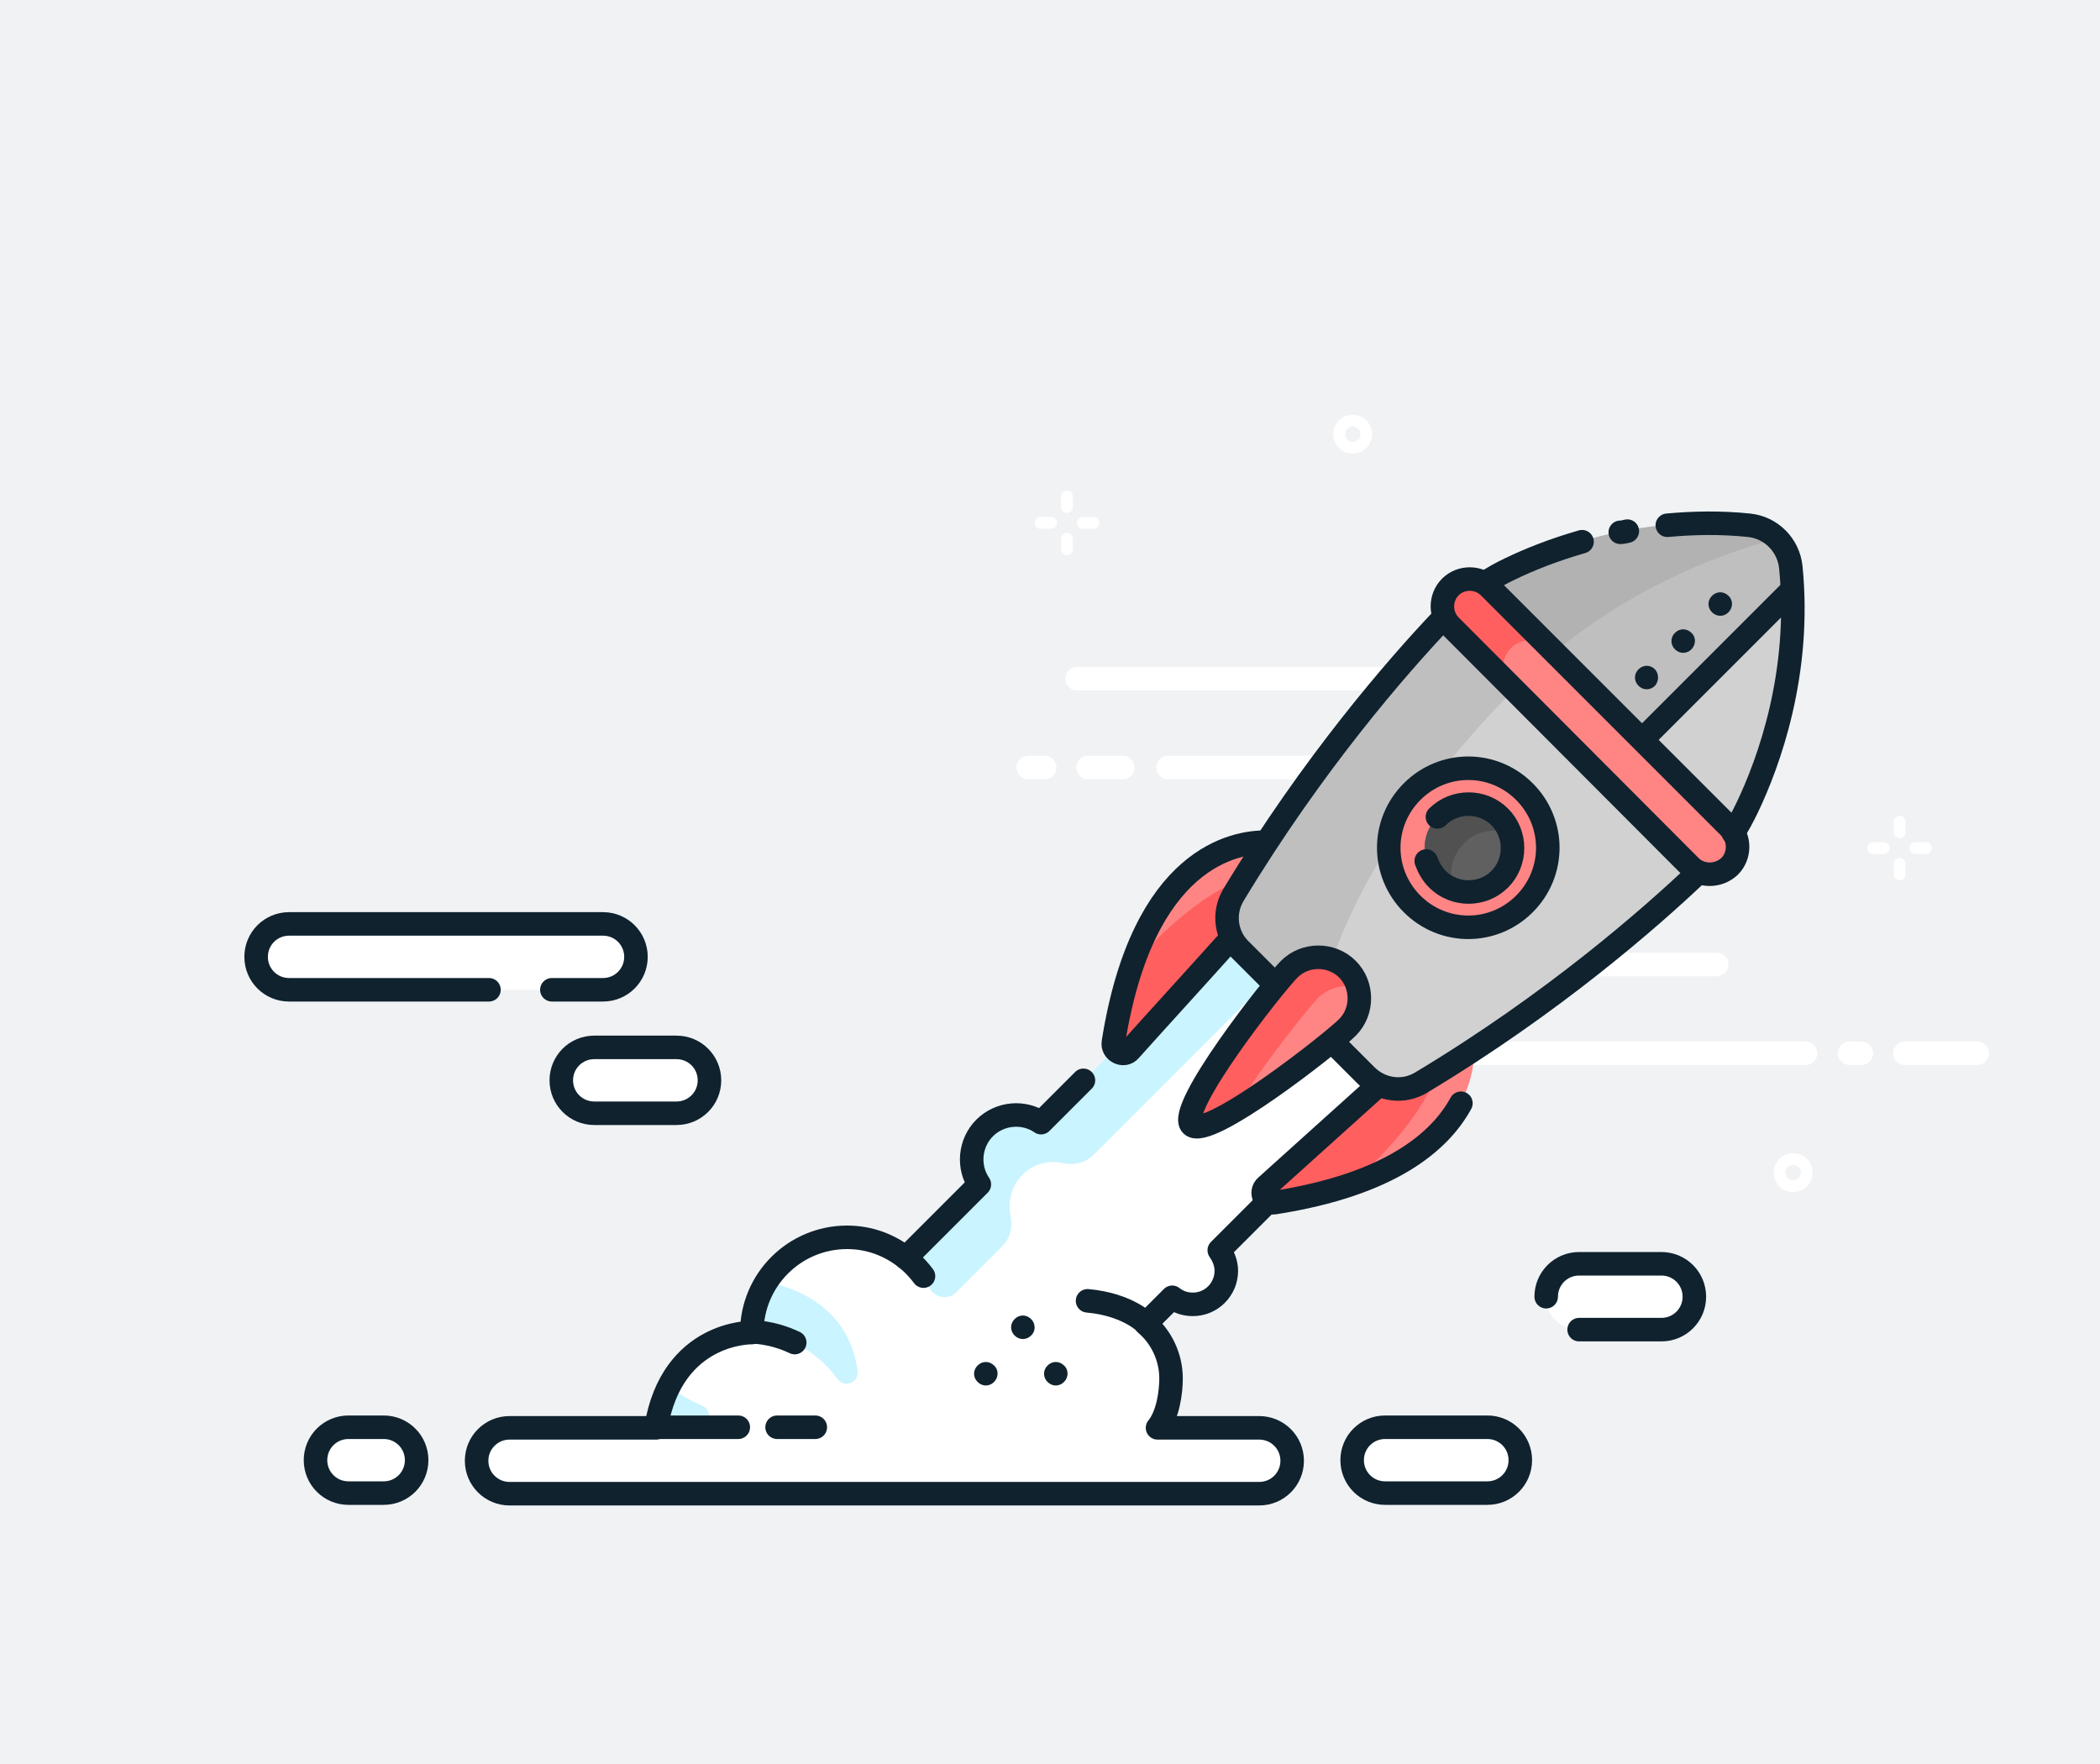 <?xml version="1.0" encoding="UTF-8"?>
<svg width="250px" height="210px" viewBox="0 0 250 210" version="1.1" xmlns="http://www.w3.org/2000/svg" xmlns:xlink="http://www.w3.org/1999/xlink">
    <!-- Generator: Sketch 63.1 (92452) - https://sketch.com -->
    <title>4-start-improving</title>
    <desc>Created with Sketch.</desc>
    <g id="End-users" stroke="none" stroke-width="1" fill="none" fill-rule="evenodd">
        <g id="Desktop-HD" transform="translate(-307, -1515)">
            <g id="4-start-improving" transform="translate(307, 1515)">
                <rect id="Rectangle" fill="#F0F2F4" x="0" y="0" width="250" height="210"></rect>
                <g id="Group" transform="translate(30, 50)">
                    <g id="sheens_2" stroke-linecap="round" transform="translate(92.4, 30.1)" stroke="#FFFFFF" stroke-width="2.8">
                        <line x1="55.58" y1="11.27" x2="16.66" y2="11.27" id="Stroke-2"></line>
                        <line x1="57.33" y1="0.7" x2="5.81" y2="0.7" id="Stroke-3"></line>
                        <line x1="92.54" y1="45.29" x2="47.6" y2="45.29" id="Stroke-4"></line>
                        <line x1="81.97" y1="34.72" x2="60.55" y2="34.72" id="Stroke-5"></line>
                        <line x1="11.27" y1="11.27" x2="7.14" y2="11.27" id="Stroke-6"></line>
                        <line x1="1.96" y1="11.27" x2="0" y2="11.27" id="Stroke-7"></line>
                        <line x1="97.79" y1="45.29" x2="99.19" y2="45.29" id="Stroke-8"></line>
                        <line x1="104.37" y1="45.29" x2="112.98" y2="45.29" id="Stroke-9"></line>
                    </g>
                    <g id="illustration" transform="translate(0, 11.9)">
                        <g id="fill" fill-rule="nonzero">
                            <path d="M119.91,108.01 L107.8,108.01 C109.06,106.47 109.41,103.74 109.41,102.13 C109.41,99.54 108.22,97.16 106.4,95.62 L109.55,92.47 C110.25,93.03 111.09,93.31 112,93.31 C114.24,93.31 115.99,91.49 115.99,89.32 C115.99,88.41 115.64,87.57 115.15,86.87 L139.51,62.51 L121.31,44.31 L93.94,71.68 C91.91,70.28 89.04,70.49 87.22,72.31 C85.4,74.13 85.19,77 86.59,79.03 L77.84,87.78 C75.88,86.24 73.5,85.33 70.84,85.33 C64.61,85.33 59.5,90.44 59.5,96.67 C59.5,96.67 49.98,96.46 48.09,108.01 L30.66,108.01 C28.49,108.01 26.74,109.76 26.74,111.93 C26.74,114.1 28.49,115.85 30.66,115.85 L119.91,115.85 C122.08,115.85 123.83,114.1 123.83,111.93 C123.83,109.76 122.08,108.01 119.91,108.01" id="Fill-2" fill="#FFFFFF"></path>
                            <path d="M83.79,91.98 L89.32,86.45 C90.3,85.47 90.58,84.14 90.3,82.81 C89.95,81.13 90.44,79.24 91.7,77.98 C93.03,76.65 94.85,76.16 96.53,76.58 C97.86,76.86 99.26,76.51 100.17,75.6 L126.21,49.56 L121.17,44.52 L93.8,71.89 C91.77,70.49 88.9,70.7 87.08,72.52 C85.26,74.34 85.05,77.21 86.45,79.24 L77.7,87.99 C77.7,87.99 79.52,89.39 80.85,91.77 C81.55,92.61 82.95,92.82 83.79,91.98" id="Fill-4" fill="#CAF4FF"></path>
                            <path d="M122.15,38.43 C122.15,38.43 106.82,35.35 102.62,62.09 C102.41,63.21 103.88,63.91 104.58,63.07 C109.62,57.47 120.61,45.29 120.61,45.29 L122.15,38.43 Z" id="Fill-6" fill="#FF8585"></path>
                            <path d="M145.39,61.74 C145.39,61.74 148.47,77.07 121.73,81.27 C120.61,81.48 119.91,80.01 120.75,79.31 C126.35,74.27 138.53,63.28 138.53,63.28 L145.39,61.74 Z" id="Fill-8" fill="#FF8585"></path>
                            <path d="M104.58,63.07 C109.62,57.47 120.61,45.29 120.61,45.29 L121.45,41.58 C117.67,42.35 111.79,44.94 104.79,53.06 C103.88,55.65 103.18,58.66 102.62,62.16 C102.41,63.28 103.81,63.91 104.58,63.07" id="Fill-10" fill="#FF5F5F"></path>
                            <path d="M120.75,79.31 C126.35,74.27 138.53,63.28 138.53,63.28 L142.24,62.44 C141.47,66.22 138.88,72.1 130.76,79.1 C128.17,80.01 125.16,80.71 121.66,81.27 C120.61,81.48 119.91,80.08 120.75,79.31" id="Fill-12" fill="#FF5F5F"></path>
                            <path d="M177.94,34.37 C180.6,28.84 184.45,18.2 183.19,5.6 C182.91,3.01 180.88,0.91 178.22,0.63 C165.9,-0.56 155.47,3.15 149.8,5.74 C147.07,7 144.55,8.82 142.45,10.99 C137.48,16.17 126.77,28.14 116.83,44.66 C115.57,46.76 115.92,49.49 117.67,51.17 L132.65,66.15 C134.4,67.9 137.06,68.25 139.16,66.99 C155.82,56.98 167.86,46.2 172.97,41.23 C175,39.27 176.68,36.96 177.94,34.37" id="Fill-14" fill="#D1D1D1"></path>
                            <path d="M152.6,17.92 C165.76,5.67 181.65,2.17 181.65,2.17 L181.65,2.17 C180.74,1.26 179.62,0.7 178.29,0.56 C165.9,-0.56 155.47,3.15 149.8,5.74 C147.07,7 144.55,8.82 142.45,10.99 C137.48,16.17 126.77,28.14 116.83,44.66 C115.57,46.76 115.92,49.49 117.67,51.17 L126.63,60.13 C129.99,38.36 152.39,18.13 152.6,17.92" id="Fill-16" fill="#BFBFBF"></path>
                            <path d="M163.17,28.56 L183.4,8.33 C183.33,7.42 183.33,6.51 183.19,5.53 C182.91,2.94 180.88,0.84 178.22,0.56 C165.83,-0.63 155.4,3.08 149.8,5.74 C147.7,6.72 145.81,7.98 144.06,9.45 L163.17,28.56 Z" id="Fill-18" fill="#BFBFBF"></path>
                            <path d="M181.65,2.24 C180.74,1.33 179.55,0.7 178.29,0.63 C165.83,-0.63 155.4,3.08 149.8,5.74 C147.7,6.72 145.81,7.98 144.06,9.45 L152.6,17.92 C165.69,5.74 181.58,2.24 181.65,2.24" id="Fill-20" fill="#B2B2B2"></path>
                            <path d="M171.22,41.23 L142.66,12.6 C141.4,11.34 141.4,9.24 142.66,7.98 C143.92,6.72 146.02,6.72 147.28,7.98 L175.91,36.61 C177.17,37.87 177.17,39.97 175.91,41.23 C174.58,42.49 172.48,42.49 171.22,41.23" id="Fill-22" fill="#FF8585"></path>
                            <path d="M149.87,15.26 C151.13,14 153.23,14 154.49,15.26 L147.28,8.05 C146.02,6.79 143.92,6.79 142.66,8.05 C141.4,9.31 141.4,11.41 142.66,12.67 L149.87,19.88 C148.61,18.62 148.61,16.52 149.87,15.26" id="Fill-24" fill="#FF5F5F"></path>
                            <path d="M151.48,45.71 C147.77,49.42 141.82,49.42 138.11,45.71 C134.4,42 134.4,36.05 138.11,32.34 C141.82,28.63 147.77,28.63 151.48,32.34 C155.19,36.05 155.19,42 151.48,45.71" id="Fill-26" fill="#FF8585"></path>
                            <path d="M141.12,42.77 C139.09,40.74 139.09,37.38 141.12,35.35 C143.15,33.32 146.51,33.32 148.54,35.35 C150.57,37.38 150.57,40.74 148.54,42.77 C146.44,44.8 143.15,44.8 141.12,42.77" id="Fill-28" fill="#606060"></path>
                            <path d="M144.27,38.5 C145.74,37.03 147.91,36.61 149.73,37.31 C149.45,36.61 149.1,35.91 148.54,35.35 C146.51,33.32 143.15,33.32 141.12,35.35 C139.09,37.38 139.09,40.74 141.12,42.77 C141.68,43.33 142.38,43.75 143.08,43.96 C142.38,42.14 142.8,39.97 144.27,38.5" id="Fill-30" fill="#515151"></path>
                            <path d="M130.41,60.41 C128.52,62.3 113.75,73.92 111.86,72.03 C109.97,70.14 121.59,55.37 123.48,53.48 C125.37,51.59 128.52,51.59 130.41,53.48 C132.3,55.37 132.3,58.52 130.41,60.41" id="Fill-32" fill="#FF8585"></path>
                            <path d="M126.91,56.91 C128.17,55.65 129.99,55.23 131.67,55.65 C131.46,54.81 131.04,54.11 130.41,53.41 C128.52,51.52 125.37,51.52 123.48,53.41 C121.59,55.3 109.97,70.07 111.86,71.96 C112.49,72.59 114.52,71.75 117.04,70.28 C119.98,65.24 125.65,58.24 126.91,56.91" id="Fill-34" fill="#FF5F5F"></path>
                            <path d="M72.1,101.36 C71.61,97.51 69.37,92.47 61.18,90.65 C60.06,92.4 59.43,94.43 59.43,96.67 C59.43,96.67 65.45,96.53 69.72,102.27 C70.56,103.39 72.24,102.69 72.1,101.36" id="Fill-36" fill="#CAF4FF"></path>
                            <path d="M48.02,108.01 L53.06,108.01 C54.53,108.01 54.95,105.98 53.55,105.42 C52.08,104.79 50.68,104.02 49.56,102.97 C48.93,104.37 48.37,106.05 48.02,108.01" id="Fill-38" fill="#CAF4FF"></path>
                            <path d="M147.07,115.85 L134.89,115.85 C132.72,115.85 130.97,114.1 130.97,111.93 C130.97,109.76 132.72,108.01 134.89,108.01 L147.07,108.01 C149.24,108.01 150.99,109.76 150.99,111.93 C150.99,114.1 149.24,115.85 147.07,115.85" id="Fill-40" fill="#FFFFFF"></path>
                            <path d="M15.68,115.85 L11.48,115.85 C9.31,115.85 7.56,114.1 7.56,111.93 C7.56,109.76 9.31,108.01 11.48,108.01 L15.68,108.01 C17.85,108.01 19.6,109.76 19.6,111.93 C19.6,114.1 17.85,115.85 15.68,115.85" id="Fill-42" fill="#FFFFFF"></path>
                            <path d="M41.86,55.93 L4.48,55.93 C2.31,55.93 0.56,54.18 0.56,52.01 C0.56,49.84 2.31,48.09 4.48,48.09 L41.86,48.09 C44.03,48.09 45.78,49.84 45.78,52.01 C45.78,54.18 44.03,55.93 41.86,55.93" id="Fill-44" fill="#FFFFFF"></path>
                            <path d="M50.54,70.63 L40.74,70.63 C38.57,70.63 36.82,68.88 36.82,66.71 C36.82,64.54 38.57,62.79 40.74,62.79 L50.54,62.79 C52.71,62.79 54.46,64.54 54.46,66.71 C54.46,68.88 52.71,70.63 50.54,70.63" id="Fill-46" fill="#FFFFFF"></path>
                            <path d="M167.72,96.39 L157.92,96.39 C155.75,96.39 154,94.64 154,92.47 C154,90.3 155.75,88.55 157.92,88.55 L167.72,88.55 C169.89,88.55 171.64,90.3 171.64,92.47 C171.64,94.64 169.89,96.39 167.72,96.39" id="Fill-48" fill="#FFFFFF"></path>
                        </g>
                        <g id="stroke">
                            <path d="M175.77,10.99 C175.21,11.55 174.37,11.55 173.81,10.99 C173.25,10.43 173.25,9.59 173.81,9.03 C174.37,8.47 175.21,8.47 175.77,9.03 C176.33,9.52 176.33,10.43 175.77,10.99" id="Fill-2_1_" fill="#0F222E" fill-rule="nonzero"></path>
                            <path d="M171.36,15.4 C170.8,15.96 169.96,15.96 169.4,15.4 C168.84,14.84 168.84,14 169.4,13.44 C169.96,12.88 170.8,12.88 171.36,13.44 C171.92,13.93 171.92,14.84 171.36,15.4" id="Fill-4_1_" fill="#0F222E" fill-rule="nonzero"></path>
                            <path d="M167.02,19.74 C166.46,20.3 165.62,20.3 165.06,19.74 C164.5,19.18 164.5,18.34 165.06,17.78 C165.62,17.22 166.46,17.22 167.02,17.78 C167.51,18.34 167.51,19.18 167.02,19.74" id="Fill-6_1_" fill="#0F222E" fill-rule="nonzero"></path>
                            <path d="M88.34,102.62 C87.78,103.18 86.94,103.18 86.38,102.62 C85.82,102.06 85.82,101.22 86.38,100.66 C86.94,100.1 87.78,100.1 88.34,100.66 C88.9,101.15 88.9,102.06 88.34,102.62" id="Fill-8_1_" fill="#0F222E" fill-rule="nonzero"></path>
                            <path d="M96.67,102.62 C96.11,103.18 95.27,103.18 94.71,102.62 C94.15,102.06 94.15,101.22 94.71,100.66 C95.27,100.1 96.11,100.1 96.67,100.66 C97.23,101.15 97.23,102.06 96.67,102.62" id="Fill-10_1_" fill="#0F222E" fill-rule="nonzero"></path>
                            <path d="M92.75,97.09 C92.19,97.65 91.35,97.65 90.79,97.09 C90.23,96.53 90.23,95.69 90.79,95.13 C91.35,94.57 92.19,94.57 92.75,95.13 C93.31,95.69 93.31,96.6 92.75,97.09" id="Fill-12_1_" fill="#0F222E" fill-rule="nonzero"></path>
                            <path d="M171.22,41.23 L142.66,12.6 C141.4,11.34 141.4,9.24 142.66,7.98 C143.92,6.72 146.02,6.72 147.28,7.98 L175.91,36.61 C177.17,37.87 177.17,39.97 175.91,41.23 C174.58,42.49 172.48,42.49 171.22,41.23 Z" id="Stroke-14_1_" stroke="#0F222E" stroke-width="2.8" stroke-linejoin="round"></path>
                            <path d="M151.48,45.71 C147.77,49.42 141.82,49.42 138.11,45.71 C134.4,42 134.4,36.05 138.11,32.34 C141.82,28.63 147.77,28.63 151.48,32.34 C155.19,36.05 155.19,42 151.48,45.71 Z" id="Stroke-16_1_" stroke="#0F222E" stroke-width="2.8" stroke-linejoin="round"></path>
                            <path d="M141.12,35.35 C143.15,33.32 146.51,33.32 148.54,35.35 C150.57,37.38 150.57,40.74 148.54,42.77 C146.51,44.8 143.15,44.8 141.12,42.77 C140.49,42.14 140.07,41.37 139.79,40.6" id="Stroke-18_1_" stroke="#0F222E" stroke-width="2.8" stroke-linecap="round" stroke-linejoin="round"></path>
                            <path d="M130.41,60.41 C128.52,62.3 113.75,73.92 111.86,72.03 C109.97,70.14 121.59,55.37 123.48,53.48 C125.37,51.59 128.52,51.59 130.41,53.48 C132.3,55.37 132.3,58.52 130.41,60.41 Z" id="Stroke-20_1_" stroke="#0F222E" stroke-width="2.8" stroke-linejoin="round"></path>
                            <path d="M128.52,62.02 L132.65,66.15 C134.4,67.9 137.06,68.25 139.16,66.99 C154.91,57.54 166.53,47.32 172.06,42.07" id="Stroke-22" stroke="#0F222E" stroke-width="2.8" stroke-linejoin="round"></path>
                            <path d="M141.68,11.83 C136.43,17.36 126.28,28.98 116.83,44.66 C115.57,46.76 115.92,49.49 117.67,51.17 L121.66,55.16" id="Stroke-24" stroke="#0F222E" stroke-width="2.8" stroke-linejoin="round"></path>
                            <path d="M158.34,2.59 C154.91,3.57 151.97,4.76 149.8,5.81 C148.75,6.3 147.77,6.86 146.79,7.49" id="Stroke-26" stroke="#0F222E" stroke-width="2.8" stroke-linecap="round" stroke-linejoin="round"></path>
                            <path d="M163.73,1.33 C163.45,1.4 163.17,1.47 162.89,1.47" id="Stroke-28" stroke="#0F222E" stroke-width="2.8" stroke-linecap="round" stroke-linejoin="round"></path>
                            <path d="M176.33,37.24 C176.96,36.33 177.45,35.35 177.94,34.37 C180.6,28.84 184.45,18.2 183.19,5.6 C182.91,3.01 180.88,0.91 178.22,0.63 C174.79,0.28 171.57,0.35 168.49,0.63" id="Stroke-30" stroke="#0F222E" stroke-width="2.8" stroke-linecap="round" stroke-linejoin="round"></path>
                            <path d="M120.82,38.36 C117.04,38.29 106.05,40.11 102.55,62.16 C102.34,63.28 103.81,63.98 104.51,63.14 C107.52,59.78 112.7,54.11 116.34,50.05" id="Stroke-32" stroke="#0F222E" stroke-width="2.8" stroke-linejoin="round"></path>
                            <path d="M143.92,69.44 C141.47,73.92 135.66,79.1 121.73,81.27 C120.61,81.48 119.91,80.01 120.75,79.31 C124.18,76.23 130.06,70.91 134.12,67.27" id="Stroke-34" stroke="#0F222E" stroke-width="2.8" stroke-linecap="round" stroke-linejoin="round"></path>
                            <line x1="183.33" y1="8.33" x2="165.41" y2="26.25" id="Stroke-36" stroke="#0F222E" stroke-width="2.8" stroke-linejoin="round"></line>
                            <path d="M98.98,66.71 L93.94,71.75 C91.91,70.35 89.04,70.56 87.22,72.38 C85.4,74.2 85.19,77.07 86.59,79.1 L77.84,87.85 C75.88,86.31 73.5,85.4 70.84,85.4 C64.61,85.4 59.5,90.44 59.5,96.74 C59.5,96.74 49.98,96.53 48.09,108.08 L30.66,108.08 C28.49,108.08 26.74,109.83 26.74,112 C26.74,114.17 28.49,115.92 30.66,115.92 L119.91,115.92 C122.08,115.92 123.83,114.17 123.83,112 C123.83,109.83 122.08,108.08 119.91,108.08 L107.8,108.08 C109.06,106.54 109.41,103.81 109.41,102.2 C109.41,99.61 108.22,97.23 106.4,95.69 L109.55,92.54 C110.25,93.1 111.09,93.38 112,93.38 C114.24,93.38 115.99,91.56 115.99,89.39 C115.99,88.48 115.64,87.64 115.15,86.94 L121.24,80.85" id="Stroke-38" stroke="#0F222E" stroke-width="2.8" stroke-linecap="round" stroke-linejoin="round"></path>
                            <line x1="48.02" y1="108.01" x2="57.89" y2="108.01" id="Stroke-40" stroke="#0F222E" stroke-width="2.8" stroke-linecap="round" stroke-linejoin="round"></line>
                            <line x1="62.51" y1="108.01" x2="67.06" y2="108.01" id="Stroke-42" stroke="#0F222E" stroke-width="2.8" stroke-linecap="round" stroke-linejoin="round"></line>
                            <path d="M106.4,95.62 C106.4,95.62 104.23,93.38 99.47,92.96" id="Stroke-44" stroke="#0F222E" stroke-width="2.8" stroke-linecap="round" stroke-linejoin="round"></path>
                            <path d="M59.5,96.67 C59.5,96.67 61.81,96.6 64.61,97.93" id="Stroke-46" stroke="#0F222E" stroke-width="2.8" stroke-linecap="round" stroke-linejoin="round"></path>
                            <path d="M77.84,87.85 C77.84,87.85 78.89,88.62 79.94,90.02" id="Stroke-48" stroke="#0F222E" stroke-width="2.8" stroke-linecap="round" stroke-linejoin="round"></path>
                            <path d="M147.07,115.85 L134.89,115.85 C132.72,115.85 130.97,114.1 130.97,111.93 C130.97,109.76 132.72,108.01 134.89,108.01 L147.07,108.01 C149.24,108.01 150.99,109.76 150.99,111.93 C150.99,114.1 149.24,115.85 147.07,115.85 Z" id="Stroke-50" stroke="#0F222E" stroke-width="2.8" stroke-linejoin="round"></path>
                            <path d="M15.68,115.85 L11.48,115.85 C9.31,115.85 7.56,114.1 7.56,111.93 C7.56,109.76 9.31,108.01 11.48,108.01 L15.68,108.01 C17.85,108.01 19.6,109.76 19.6,111.93 C19.6,114.1 17.85,115.85 15.68,115.85 Z" id="Stroke-52" stroke="#0F222E" stroke-width="2.8" stroke-linejoin="round"></path>
                            <path d="M28.21,55.93 L4.41,55.93 C2.24,55.93 0.49,54.18 0.49,52.01 C0.49,49.84 2.24,48.09 4.41,48.09 L41.79,48.09 C43.96,48.09 45.71,49.84 45.71,52.01 C45.71,54.18 43.96,55.93 41.79,55.93 L35.7,55.93" id="Stroke-54" stroke="#0F222E" stroke-width="2.8" stroke-linecap="round" stroke-linejoin="round"></path>
                            <path d="M50.54,70.63 L40.74,70.63 C38.57,70.63 36.82,68.88 36.82,66.71 C36.82,64.54 38.57,62.79 40.74,62.79 L50.54,62.79 C52.71,62.79 54.46,64.54 54.46,66.71 C54.46,68.88 52.71,70.63 50.54,70.63 Z" id="Stroke-56" stroke="#0F222E" stroke-width="2.8" stroke-linecap="round" stroke-linejoin="round"></path>
                            <path d="M154.07,92.47 L154.07,92.47 C154.07,90.3 155.82,88.55 157.99,88.55 L167.79,88.55 C169.96,88.55 171.71,90.3 171.71,92.47 C171.71,94.64 169.96,96.39 167.79,96.39 L157.99,96.39" id="Stroke-58" stroke="#0F222E" stroke-width="2.8" stroke-linecap="round" stroke-linejoin="round"></path>
                        </g>
                    </g>
                    <g id="sheens_1" transform="translate(93.8, 0)" stroke="#FFFFFF" stroke-width="1.4">
                        <path d="M38.85,1.68 C38.85,2.59 38.15,3.29 37.24,3.29 C36.33,3.29 35.63,2.59 35.63,1.68 C35.63,0.77 36.33,0.07 37.24,0.07 C38.08,0.07 38.85,0.77 38.85,1.68 Z" id="Stroke-2_1_"></path>
                        <path d="M91.28,89.6 C91.28,90.51 90.58,91.21 89.67,91.21 C88.76,91.21 88.06,90.51 88.06,89.6 C88.06,88.69 88.76,87.99 89.67,87.99 C90.58,87.99 91.28,88.69 91.28,89.6 Z" id="Stroke-4_1_"></path>
                        <line x1="102.34" y1="47.81" x2="102.34" y2="49.07" id="Stroke-6_1_" stroke-linecap="round"></line>
                        <line x1="102.34" y1="52.85" x2="102.34" y2="54.11" id="Stroke-8_1_" stroke-linecap="round"></line>
                        <line x1="105.49" y1="50.96" x2="104.23" y2="50.96" id="Stroke-10" stroke-linecap="round"></line>
                        <line x1="100.45" y1="50.96" x2="99.19" y2="50.96" id="Stroke-12" stroke-linecap="round"></line>
                        <line x1="3.22" y1="9.1" x2="3.22" y2="10.36" id="Stroke-14" stroke-linecap="round"></line>
                        <line x1="3.22" y1="14.14" x2="3.22" y2="15.4" id="Stroke-16" stroke-linecap="round"></line>
                        <line x1="6.37" y1="12.25" x2="5.11" y2="12.25" id="Stroke-18" stroke-linecap="round"></line>
                        <line x1="1.33" y1="12.25" x2="0.07" y2="12.25" id="Stroke-20" stroke-linecap="round"></line>
                    </g>
                </g>
            </g>
        </g>
    </g>
</svg>